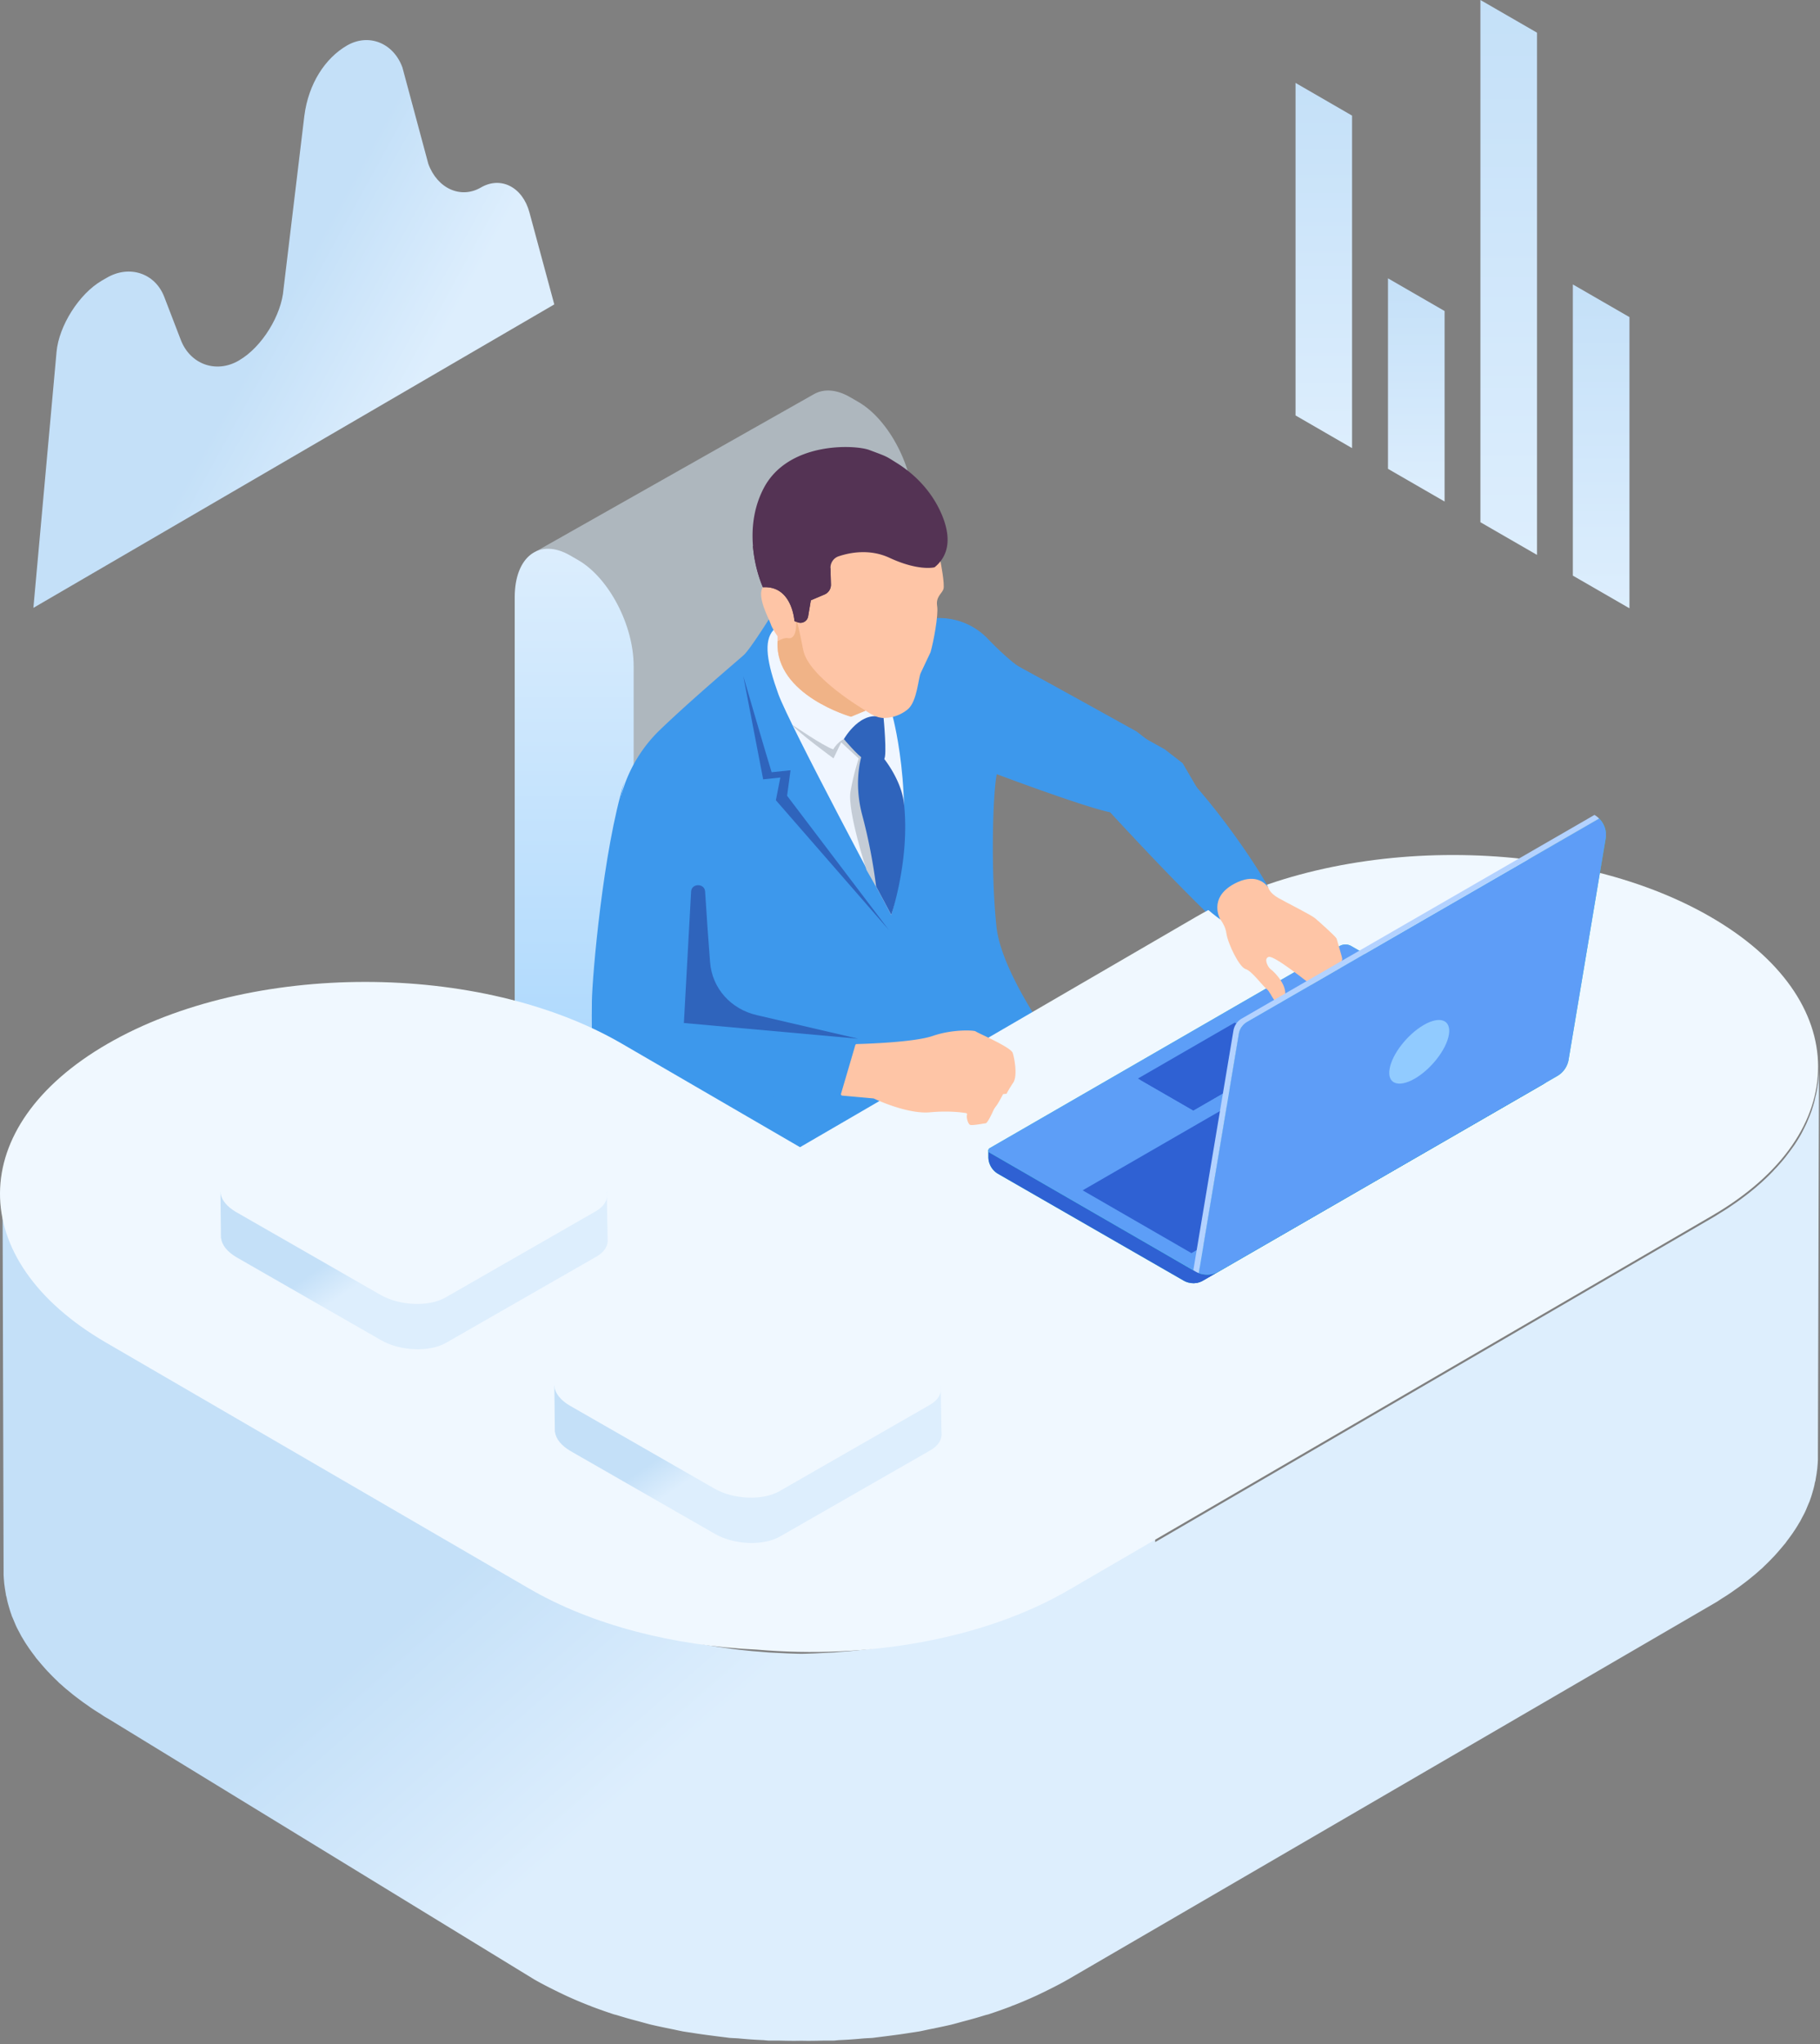<svg xmlns="http://www.w3.org/2000/svg" width="228" height="256" viewBox="0 0 228 256">
    <rect x="0" y="0" width="228" height="256" fill="#808080" stroke="none"/>
    <defs>
        <linearGradient id="a" x1="50%" x2="50%" y1="0%" y2="100%">
            <stop offset="0%" stop-color="#DDEEFD"/>
            <stop offset="100%" stop-color="#8FCBFD"/>
        </linearGradient>
        <linearGradient id="b" x1="20.341%" x2="37.303%" y1="59.911%" y2="70.251%">
            <stop offset="0%" stop-color="#C4E0F8"/>
            <stop offset="100%" stop-color="#DDEEFD"/>
        </linearGradient>
        <linearGradient id="c" x1="50%" x2="50%" y1="0%" y2="100%">
            <stop offset="0%" stop-color="#C4E0F8"/>
            <stop offset="100%" stop-color="#DDEEFD"/>
        </linearGradient>
        <linearGradient id="d" x1="50%" x2="50%" y1="0%" y2="100%">
            <stop offset="0%" stop-color="#C4E0F8"/>
            <stop offset="100%" stop-color="#DDEEFD"/>
        </linearGradient>
        <linearGradient id="e" x1="49.994%" x2="49.994%" y1="0%" y2="100%">
            <stop offset="0%" stop-color="#C4E0F8"/>
            <stop offset="100%" stop-color="#DDEEFD"/>
        </linearGradient>
        <linearGradient id="f" x1="49.994%" x2="49.994%" y1="0%" y2="100%">
            <stop offset="0%" stop-color="#C4E0F8"/>
            <stop offset="100%" stop-color="#DDEEFD"/>
        </linearGradient>
        <linearGradient id="g" x1="25.025%" x2="50.044%" y1="84.663%" y2="99.915%">
            <stop offset="0%" stop-color="#C4E0F8"/>
            <stop offset="100%" stop-color="#DDEEFD"/>
        </linearGradient>
        <linearGradient id="h" x1="20.341%" x2="32.337%" y1="55.721%" y2="63.034%">
            <stop offset="0%" stop-color="#C4E0F8"/>
            <stop offset="100%" stop-color="#DDEEFD"/>
        </linearGradient>
        <linearGradient id="i" x1="20.341%" x2="32.337%" y1="55.721%" y2="63.034%">
            <stop offset="0%" stop-color="#C4E0F8"/>
            <stop offset="100%" stop-color="#DDEEFD"/>
        </linearGradient>
    </defs>
    <g fill="none" fill-rule="evenodd">
        <path fill="#515151" fill-rule="nonzero" d="M104.599 134.661l34.628 19.975c1.719.991 3.108-.058 3.108-2.349 0-2.284-1.39-4.942-3.108-5.933L99.56 123.47v1.563c0 3.707 2.252 8.02 5.039 9.628z"/>
        <path fill="#DDEEFD" fill-rule="nonzero" d="M102.044 49.322c1.204-.643 2.755-.56 4.448.418l1.036.599c3.829 2.214 6.93 8.14 6.93 13.244v68.485l-9.196-5.31v2.176l11.036 8.99 25.067 16.809-35.234 19.917-20.258-15.593-11.539-9.853-7.188-80.145 34.898-19.737z" opacity=".5"/>
        <path fill="url(#a)" fill-rule="nonzero" d="M71.412 69.561l1.036.599c3.83 2.213 6.931 8.14 6.931 13.243v68.479l24.77 14.286c1.718.99 3.108 3.649 3.108 5.933 0 2.285-1.39 3.34-3.109 2.35L69.52 154.475c-2.78-1.609-5.039-5.92-5.039-9.627V74.806c0-5.11 3.102-7.452 6.931-5.245z"/>
        <path fill="#160A5B" fill-rule="nonzero" d="M139.446 175.992s4.914 3.154 6.574 5.006c1.661 1.859 4.95 5.657 3.6 7.472-1.357 1.81-5.923 2.826-10.836-1.697-4.914-4.524-3.519-4.796-7.701-7.038-4.182-2.243-5.335-4.685-4.833-6.08.502-1.393 2.57-3.858 3.698-3.332 1.122.539 9.498 5.669 9.498 5.669zM115.563 189.233s1.765 3.878 2.67 5.166c.91 1.29 5.316 8.712 3.017 10.422-2.298 1.71-6.66 1.233-10.11-2.51-3.446-3.742-4.214-8.301-5.063-9.795-.848-1.499-2.968-5.49-1.964-7.794 1.003-2.305 1.227-2.702 1.227-2.702l10.223 7.213z"/>
        <path fill="#24126A" fill-rule="nonzero" d="M133.394 133.972s14.597 14.4 16.988 21.63c0 0 1.01 3.91-1.81 6.97-2.818 3.067-8.81 13.08-8.81 13.08s-4.473 5.408-10.241 1.083c0 0-2.609-4.17-1.004-6.945 1.605-2.776 5.874-11.629 5.874-11.629s-9.362-6.437-13.977-8.067c-4.623-1.623-7.082-2.881-7.082-2.881s.842 4.356 4.219 8.612c3.376 4.25 9.04 11.084 7.156 15.836-1.884 4.759-2.974 6.227-4.746 8.965-1.772 2.739-3.445 8.445-4.957 9.04-1.512.595-8.488 1.277-9.622-3.265-1.133-4.541 2.38-13.377 3.966-16.363 0 0-18.879-21.778-20.676-24.17-1.809-2.39 38.879-15.588 44.722-11.896z"/>
        <path fill="#160A5B" fill-rule="nonzero" d="M128.511 169.797c1.605-2.776 5.874-11.63 5.874-11.63s-9.362-6.438-13.978-8.067c-4.622-1.623-7.082-2.88-7.082-2.88-.886-1.221-3.754-5.905-5.037-9.617 10.644-3.116 22.2-5.47 25.111-3.63-1.034 2.552-6.456 2.528-6.456 2.528s-2.026 4.931-3.37 5.563c-1.345.633-4.56-.062-4.56-.062s.52.812 2.813 2.466c2.292 1.654 16.66 13.426 16.66 13.426s-.817.465-4.64 7.38c-3.823 6.914-4.32 11.468-4.32 11.468s-2.62-4.17-1.015-6.945z"/>
        <path fill="#160A5B" fill-rule="nonzero" d="M96.244 141.618c8.438-.805 18.265-.88 16.053 3.557-3.755 7.515-11.3 7.85-11.3 7.85.049 2.763 11.629 16.096 11.629 16.096l-2.702 5.248c-2.701 5.248-2.36 14.802-2.36 14.802-1.041-.57-1.865-1.444-2.2-2.77-1.134-4.541 2.38-13.377 3.966-16.363 0 0-18.88-21.778-20.676-24.17-.526-.712 2.67-2.367 7.59-4.25z"/>
        <path fill="#3D98EC" fill-rule="nonzero" d="M148.152 95.584l-2.243-1.74s-12.1-6.724-16.127-8.898c-2.181-1.177-4.442-3.284-6.06-4.97a8.421 8.421 0 0 0-6.035-2.57l-21.2-.106s-2.473 3.96-3.304 4.734c-.613.57-6.362 5.397-10.489 9.361a17.872 17.872 0 0 0-4.808 8c-2.36 8.327-2.33 25.105-2.683 37.099 0 0 1.463.57 5.093 1.344 3.606.77 3.16.28 3.16.28s5.409 12.168 12.75 13.345c7.337 1.177 17.225-2.255 18.99-13.78 0 0 14.307-2.143 18.185-3.735a.586.586 0 0 0 .248-.898c-1.729-2.3-8.185-11.197-8.798-16.996-.712-6.704-.49-16.437.038-19.094 0 0 10.786 4.064 14.225 4.782 0 0 13.135 14.437 18.618 18.365 0 0-1.877-2.956 1.896-4.963l-11.456-19.56z"/>
        <path fill="#3D98EC" fill-rule="nonzero" d="M80.29 137.845a83.973 83.973 0 0 1-1.5-.335l.763-1.499 19.9-2.106 11.623.6 3.997 3.799a18.927 18.927 0 0 1-.948 3.42c-.018 0-4.944.712-7.224.222-2.287-.49-20 2.113-20.038 2.12-2.007-2.881-3.252-5.57-3.401-5.905.02.1-.198.322-3.172-.316z"/>
        <path fill="#F0F6FF" fill-rule="nonzero" d="M111.845 89.785s3.32 12.236-.192 24.813c0 0-12.77-23.828-14.157-27.694-1.388-3.866-1.89-6.611-.595-7.999s12.831 5.787 12.831 5.787l2.113 5.093z"/>
        <path fill="#C4CCD6" fill-rule="nonzero" d="M108.555 108.973s-2.435-7.447-2.007-9.852c.42-2.403 1.028-4.12 1.028-4.12l-2.194-2.025-.966 2.007s-4.833-3.544-5.148-4.2c0 0 3.89 2.67 5.11 3.066 0 0 .577-.954 1.346-1.282.768-.323 2.67 2.28 2.67 2.28l.353 4.516 1.909 10.539-.664 1.568-1.437-2.497z"/>
        <path fill="#2F64BC" fill-rule="nonzero" d="M110.692 89.921s.459 4.808.062 5.149c-.396.34-1.89.359-2.577-.025-.694-.39-2.46-2.478-2.46-2.478s2.163-3.817 4.975-2.646z"/>
        <path fill="#2F64BC" fill-rule="nonzero" d="M108.084 94.184s-1.302 3.34-.056 7.95a67.56 67.56 0 0 1 1.728 8.896l1.896 3.556s2.367-6.964 1.593-13.953c-.347-3.14-2.745-5.923-2.745-5.923l-2.416-.526z"/>
        <path fill="#FEC5A6" fill-rule="nonzero" d="M118.182 73.806c.218-.564-.371-3.538-.371-3.538-1.512-5.05-3.216-12.999-14.572-12.137-11.35.88-7.67 15.402-7.67 15.402-.8 1.196.774 3.972.972 4.591.192.62.868 1.562.868 1.562l-.007.706c-.297 6.679 9.201 9.368 9.201 9.368l1.834-.762s.837.625 1.654.842c.818.223 2.404.013 3.618-.991 1.215-1.003 1.326-4.008 1.648-4.59l1.215-2.572c.34-1.153 1.016-4.622.83-5.78-.186-1.16.57-1.537.78-2.101z"/>
        <path fill="#F0B387" fill-rule="nonzero" d="M97.409 80.398v-.08c.47-.285.936-.459 1.307-.397 1.301.23.998-2.466.998-2.466s.241.49.904 3.934c.663 3.445 7.826 7.615 7.826 7.615l-1.834.762s-9.498-2.69-9.201-9.368z"/>
        <path fill="#543354" fill-rule="nonzero" d="M117.762 63.96c1.109 2.355 1.642 5.193-.682 7.089 0 0-1.951.533-5.656-1.19-2.498-1.158-5-.644-6.364-.186-.631.211-1.04.812-1.022 1.475l.056 2.07a1.315 1.315 0 0 1-.793 1.238l-1.723.732-.34 2.013a.967.967 0 0 1-1.277.75l-.433-.155s-.254-4.473-3.947-4.244c0 0-2.986-6.462.074-12.373 3.061-5.91 11.456-5.49 13.247-4.82 2.354.88 2.025.75 3.377 1.586 2.348 1.45 4.3 3.507 5.483 6.016z"/>
        <path fill="#2F64BC" fill-rule="nonzero" d="M86.577 111.658c.058-1.055 1.686-1.058 1.754-.004.203 3.169.419 6.313.624 8.873.264 3.287 2.628 5.863 5.84 6.609l12.708 2.956-21.83-1.968.904-16.466z"/>
        <path fill="#543354" fill-rule="nonzero" d="M95.568 73.546s-1.01-2.187-1.251-5.186c4.591 3.637 9.721 2.782 9.721 2.782l.055 2.07a1.315 1.315 0 0 1-.793 1.238l-1.722.731-.34 2.014a.966.966 0 0 1-1.277.75l-.434-.155c-.012 0-.266-4.474-3.959-4.244z"/>
        <path fill="#2F64BC" fill-rule="nonzero" d="M93.115 84.673s2.937 10.099 3.55 12.045l2.367-.248-.428 3.197 12.74 16.796-14.146-16.238.558-2.845-2.15.23-2.49-12.937z"/>
        <path fill="#3D98EC" fill-rule="nonzero" d="M105.624 139.555s-29.882-.973-30.644-1.518c-.762-.545-.898-8.228-.83-12.682.05-3.13 1.402-18.897 4.072-27.473-2.094 7.262-2.38 36.494-1.433 37.8.955 1.308 29.374 2.064 29.374 2.064-.303 1.065-.539 1.81-.539 1.81z"/>
        <path fill="#FCD1C5" fill-rule="nonzero" d="M164.335 115.658s.112.756 1.413 1.493c1.301.738 4.622 2.38 5.161 2.85.54.471 2.937 2.578 3.005 2.856.068.279.793 2.665.787 2.807-.006.142-.235 1.245-.235 1.245l.737 3.52s.935 1.362-.08 1.735c-1.017.371-1.6-.688-1.618-.85 0 0-1.542-.73-2.67-1.61-1.128-.88-5.663-4.523-6.438-4.3-.768.223-.062 1.53.31 1.76.372.223 2.776 2.571 1.766 4.207-1.01 1.629-1.667-.924-2.33-1.444-.663-.52-2.1-2.565-2.98-2.82-.88-.253-2.484-3.537-2.695-5.012-.21-1.468-1.258-2.416-1.635-2.893-.379-.477.811-4.127.811-4.127l4.492-1.4 1.573 1.023.626.96z"/>
        <path fill="url(#b)" d="M227.833 134.701c.019-.258.039-.516.039-.775l-.134 48.486v.403c0 .067-.005.135-.01.202-.004.067-.01.134-.01.201l-.057.691a5.82 5.82 0 0 1-.039.298c-.014.1-.028.2-.037.297l-.116.691c-.009.045-.013.085-.018.124a.982.982 0 0 1-.02.125c-.039.116-.076.25-.095.365-.032.192-.077.37-.125.557l-.03.115c-.028.096-.056.197-.086.297-.028.101-.056.202-.086.298-.057.21-.134.441-.21.652-.02.048-.034.097-.048.144a1.93 1.93 0 0 1-.116.298l-.067.153-.287.691a7.365 7.365 0 0 1-.268.575c-.058.116-.12.232-.183.346-.062.116-.124.231-.182.346-.028.058-.057.11-.086.163-.029.053-.058.105-.086.163l-.03.044c-.035.05-.075.11-.104.168a19.12 19.12 0 0 1-.499.805 4.03 4.03 0 0 0-.163.24c-.053.082-.105.164-.163.24l-.187.26c-.15.207-.302.42-.465.623-.038.058-.076.11-.114.163-.039.053-.077.106-.116.163l-.057.058c-.384.46-.767.921-1.188 1.382-.097.115-.211.23-.327.346-.325.344-.67.69-1.035 1.035l-.23.231a3.654 3.654 0 0 1-.267.23h-.001c-.211.192-.422.384-.652.576l-.632.519a18.411 18.411 0 0 1-.71.556l-.69.518-.383.268-.383.27c-.144.108-.296.208-.45.31l-.279.188c-.135.087-.274.174-.412.26-.14.086-.278.172-.412.26a4.97 4.97 0 0 0-.147.099c-.117.08-.23.158-.352.226l-.277.164c-.092.052-.183.105-.28.163l-80.647 46.926c-.997.575-2.033 1.094-3.087 1.612-.144.067-.282.134-.421.201-.14.067-.278.135-.422.202-.959.44-1.937.863-2.933 1.247-.103.03-.194.07-.292.113l-.091.041c-.92.345-1.84.671-2.78.979l-.092.023a4.987 4.987 0 0 0-.407.11 54.13 54.13 0 0 1-2.357.673c-.269.07-.532.142-.799.216-.322.089-.648.18-.984.264-.825.191-1.668.365-2.512.537-.249.048-.493.1-.738.154-.244.053-.489.105-.737.153-.058.01-.12.02-.183.028l-.182.03a66.917 66.917 0 0 1-.767.115c-1.054.173-2.109.307-3.163.441l-.92.116c-.096.009-.197.023-.297.038-.101.014-.202.028-.297.038-.212.02-.417.029-.623.038-.207.01-.413.02-.624.039a55.4 55.4 0 0 1-3.086.211l-.218.021a4.635 4.635 0 0 1-.51.037h-1.246c-.825.018-1.668.038-2.492.018h-.41c-.822.02-1.663 0-2.485-.019h-1.246c-.172 0-.344-.018-.51-.036l-.218-.022a54.606 54.606 0 0 1-3.087-.21c-.21-.02-.416-.029-.623-.039-.206-.01-.411-.02-.622-.038a5.82 5.82 0 0 1-.298-.039c-.1-.014-.2-.028-.297-.037l-.92-.116h-.001c-1.054-.135-2.108-.268-3.163-.442l-.383-.057a34.678 34.678 0 0 1-.383-.057l-.182-.03-.182-.028c-.25-.049-.494-.101-.739-.154-.244-.053-.488-.105-.737-.153-.844-.173-1.687-.346-2.512-.538-.336-.084-.661-.174-.985-.263-.265-.074-.53-.147-.797-.216a54.177 54.177 0 0 1-2.358-.672 4.968 4.968 0 0 0-.406-.111l-.093-.024c-.94-.307-1.86-.633-2.78-.979a5.274 5.274 0 0 1-.091-.04 2.15 2.15 0 0 0-.292-.113 50.268 50.268 0 0 1-2.933-1.247l-.422-.202a25.902 25.902 0 0 0-.421-.201c-1.055-.519-2.09-1.037-3.087-1.612l-53.185-32.54a18.07 18.07 0 0 0-.278-.164c-.09-.053-.182-.105-.278-.163-.122-.069-.235-.147-.352-.227l-.146-.1a31.157 31.157 0 0 0-.412-.259 23.976 23.976 0 0 1-.412-.26c-.094-.064-.187-.125-.28-.187a9.345 9.345 0 0 1-.449-.31l-.383-.27c-.13-.09-.259-.182-.384-.268l-.69-.519-.14-.107c-.197-.151-.383-.293-.569-.449l-.633-.519c-.23-.191-.44-.383-.651-.574v-.001c-.096-.077-.192-.153-.269-.23l-.23-.23a26.37 26.37 0 0 1-1.035-1.037c-.115-.115-.23-.23-.326-.345a38.094 38.094 0 0 1-1.188-1.382l-.058-.058a4.57 4.57 0 0 0-.115-.163c-.038-.053-.077-.106-.115-.163-.162-.203-.315-.415-.465-.624a31.904 31.904 0 0 0-.187-.26 4.142 4.142 0 0 1-.163-.24c-.052-.08-.105-.162-.163-.24a18.356 18.356 0 0 1-.498-.805c-.03-.058-.07-.117-.104-.167l-.03-.044a4.852 4.852 0 0 0-.087-.163l-.086-.163a10.98 10.98 0 0 0-.182-.346c-.062-.115-.124-.23-.182-.345a7.586 7.586 0 0 1-.268-.576l-.288-.69c-.02-.05-.043-.102-.067-.155a1.597 1.597 0 0 1-.115-.298 1.79 1.79 0 0 0-.048-.143 8.475 8.475 0 0 1-.21-.653c-.03-.095-.058-.196-.087-.297a23.076 23.076 0 0 0-.086-.298 40.36 40.36 0 0 0-.03-.114c-.047-.188-.092-.366-.124-.557a2.59 2.59 0 0 0-.096-.365c-.01-.04-.015-.081-.02-.125-.004-.038-.009-.08-.018-.125l-.115-.69a7.255 7.255 0 0 0-.038-.298c-.015-.1-.029-.201-.039-.297l-.057-.691c0-.067-.005-.134-.01-.202a2.819 2.819 0 0 1-.01-.202v-.402l-.133-48.486c0 .258.02.517.038.775l.015.23c.008.154.017.307.042.46l.005.048c.018.18.037.372.072.547.013.077.023.154.034.23.021.154.043.307.081.461l.016.083c.034.17.069.347.118.512.029.116.053.226.077.337.024.11.048.22.077.335.028.105.057.207.086.307l.086.307c.038.106.072.216.106.326.033.11.067.221.105.327.038.096.077.196.115.297.038.1.077.202.115.297l.288.692c.076.192.172.384.268.576l.345.69c.096.193.192.365.307.557.153.269.325.537.498.806.096.154.211.326.326.48l.187.259c.15.208.303.42.465.624.048.067.096.13.144.192.048.062.095.125.143.192.365.46.767.92 1.189 1.382.115.114.23.23.326.345.326.346.67.691 1.035 1.036.086.077.168.154.25.231.08.077.162.153.248.23.106.096.216.192.326.288.11.096.22.192.326.288l.633.518c.186.156.373.299.57.45l.14.107.69.518.275.196c.16.115.321.232.491.341l.364.25c.12.08.24.163.365.25.268.172.537.345.824.518.13.08.262.163.394.247.216.136.434.274.66.405l42.43 25.96.039-12.21c-.02 6.814 4.466 13.628 13.457 18.83a45.566 45.566 0 0 0 3.336 1.745c.241.122.49.227.737.332.146.061.29.122.432.187.786.365 1.591.71 2.415 1.036.25.096.518.192.786.288.901.327 1.822.653 2.76.94.308.115.634.211.96.308.594.172 1.188.326 1.801.479.94.25 1.879.48 2.838.691.632.135 1.265.269 1.897.384.806.154 1.61.288 2.415.423h.001c.671.096 1.342.191 2.032.287.767.097 1.514.173 2.28.25l1.055.086c.35.03.7.057 1.055.087l2.32.114.686.024c.348.012.698.025 1.045.03.349-.004.702-.018 1.052-.03l.687-.024 2.319-.115 1.054-.086 1.055-.086a96.436 96.436 0 0 0 2.282-.25c.689-.096 1.36-.192 2.03-.287h.002c.804-.135 1.61-.27 2.415-.423.632-.115 1.265-.25 1.897-.384.96-.21 1.899-.442 2.837-.691a48.79 48.79 0 0 0 1.802-.48h.001c.326-.096.652-.192.958-.306.94-.288 1.86-.614 2.76-.94.27-.097.537-.193.786-.29a45.96 45.96 0 0 0 2.416-1.035c.142-.065.287-.126.431-.187.248-.105.497-.21.738-.332a45.498 45.498 0 0 0 3.336-1.746c8.99-5.202 13.477-12.015 13.457-18.828l.04 12.531 69.893-40.668c.226-.13.444-.27.66-.406.132-.083.262-.166.394-.246.288-.173.555-.346.824-.518l.365-.25c.12-.082.239-.163.363-.25.17-.109.333-.226.492-.34.092-.067.184-.133.276-.197l.689-.518c.048-.037.095-.072.14-.108.197-.15.383-.293.57-.449l.632-.518c.105-.096.216-.191.326-.288.11-.096.22-.192.326-.287.087-.077.168-.154.249-.231.082-.076.163-.153.25-.23.364-.346.709-.691 1.035-1.037.095-.114.21-.23.325-.345.422-.46.825-.921 1.19-1.382.047-.067.095-.13.143-.192.048-.062.095-.125.144-.192.161-.203.315-.415.464-.624.063-.088.125-.174.188-.259a7.03 7.03 0 0 0 .325-.48c.172-.268.346-.537.499-.806.115-.191.21-.365.307-.556l.344-.691c.097-.192.192-.384.269-.576l.288-.69.114-.299c.039-.1.077-.2.116-.297.038-.105.072-.216.105-.326.034-.11.067-.22.106-.326.028-.106.057-.207.086-.307l.086-.307c.028-.116.053-.226.077-.337.023-.11.048-.22.076-.335.05-.165.085-.344.118-.512l.017-.083a4.43 4.43 0 0 0 .08-.46 10.9 10.9 0 0 1 .034-.231c.036-.176.055-.368.072-.547l.005-.048c.026-.154.034-.308.043-.46.004-.078.008-.155.014-.23z"/>
        <path fill="#F0F8FF" d="M214.496 152.25c17.77-10.345 17.675-27.081-.191-37.406-17.868-10.345-46.737-10.345-64.489 0l-49.592 28.836-22.276-12.941c-17.751-10.345-46.621-10.345-64.488 0-17.867 10.325-17.962 27.062-.192 37.407l52.993 30.798c7.946 4.622 18.12 7.175 28.538 7.66 13.838 1.211 28.432-1.271 39.049-7.447l80.648-46.906z"/>
        <path fill="#27DEBF" fill-rule="nonzero" d="M123.817 144.046v.862c0 .87.468 1.673 1.213 2.108l23.24 13.369a2.43 2.43 0 0 0 2.435 0l42.625-24.605a2.439 2.439 0 0 0 1.222-2.108v-.594l-45.06 26.01-25.675-15.042z"/>
        <path fill="#2F61D3" fill-rule="nonzero" d="M123.817 144.046v.862c0 .87.468 1.673 1.213 2.108l23.24 13.369a2.43 2.43 0 0 0 2.435 0l42.625-24.605a2.439 2.439 0 0 0 1.222-2.108v-.594l-45.06 26.01-25.675-15.042z"/>
        <path fill="#27DEBF" fill-rule="nonzero" d="M194.552 133.078l-25.274-14.59a1.459 1.459 0 0 0-1.456 0l-43.846 25.315a.322.322 0 0 0 0 .56l25.516 14.733 45.06-26.018z"/>
        <path fill="#5D9EF7" fill-rule="nonzero" d="M194.552 133.078l-25.274-14.59a1.459 1.459 0 0 0-1.456 0l-43.846 25.315a.322.322 0 0 0 0 .56l25.516 14.733 45.06-26.018z"/>
        <path fill="#2F61D3" fill-rule="nonzero" d="M149.258 156.946l-13.628-7.864 39.855-23.006 13.696 7.822zM142.557 135.078l.25.142 6.685 3.857 11.88-6.86.243-.134-6.927-4.008z"/>
        <path fill="#2F61D3" fill-rule="nonzero" d="M142.808 135.22l6.684 3.857 11.88-6.86-6.684-3.857zM149.492 159.088v1.623c.419 0 .837-.109 1.213-.326l42.625-24.605a2.439 2.439 0 0 0 1.222-2.108v-.594l-45.06 26.01z"/>
        <path fill="#FEC5A6" fill-rule="nonzero" d="M158.88 111.132s.101.676 1.264 1.335c1.164.66 4.134 2.127 4.616 2.549.482.42 2.626 2.305 2.687 2.554.061.25.71 2.383.704 2.51-.005.128-.21 1.114-.21 1.114l.66 3.148s.836 1.218-.073 1.55c-.91.333-1.43-.614-1.446-.758 0 0-1.38-.654-2.389-1.44-1.008-.788-5.064-4.046-5.756-3.847-.688.2-.056 1.369.277 1.574.332.2 2.482 2.3 1.578 3.762-.902 1.458-1.49-.826-2.083-1.29-.593-.466-1.878-2.295-2.665-2.522-.787-.227-2.222-3.163-2.41-4.483-.189-1.313-1.125-2.16-1.463-2.587-.338-.427.725-3.69.725-3.69l4.018-1.253 1.407.914.56.86z"/>
        <path fill="#27DEBF" fill-rule="nonzero" d="M150.178 159.448c.803.31 1.724.25 2.485-.193l42.432-24.495a2.925 2.925 0 0 0 1.406-2.016l4.643-27.709c.025-.15.042-.31.042-.468 0-.77-.31-1.514-.853-2.05l-44.098 25.466c-.552.318-.928.87-1.037 1.49l-5.02 29.975z"/>
        <path fill="#5E9DF7" fill-rule="nonzero" d="M150.178 159.448c.803.31 1.724.25 2.485-.193l42.432-24.495a2.925 2.925 0 0 0 1.406-2.016l4.643-27.709c.025-.15.042-.31.042-.468 0-.77-.31-1.514-.853-2.05l-44.098 25.466c-.552.318-.928.87-1.037 1.49l-5.02 29.975z"/>
        <path fill="#B3D2FF" fill-rule="nonzero" d="M149.492 159.096l.293.168c.126.075.26.134.393.192l5.02-29.984a2.132 2.132 0 0 1 1.037-1.489l44.098-25.466a3.2 3.2 0 0 0-.586-.452l-44.19 25.508c-.552.318-.928.87-1.037 1.49l-5.028 30.033z"/>
        <path fill="#91CBFF" fill-rule="nonzero" d="M174.08 133.881c.31-1.857 2.225-4.317 4.275-5.505 2.05-1.188 3.464-.644 3.154 1.214-.31 1.857-2.225 4.316-4.275 5.504-2.058 1.18-3.472.636-3.154-1.213z"/>
        <path fill="#3D98EC" fill-rule="nonzero" d="M122.63 89.089s.15-5.984-.874-10.578c.277.216.548.449.797.71 1.446 1.506 3.468 3.39 5.42 4.443 3.601 1.945 14.422 7.957 14.422 7.957l2.007 1.557c6.35 4.976 13.437 15.804 14.467 17.948-.499-.665-1.773-1.751-4.222-.45-3.374 1.796-1.767 4.489-1.767 4.489-4.91-3.513-16.58-16.474-16.58-16.474-2.88-.604-11.536-3.834-12.611-4.239-.687-1.8-1.092-3.606-1.058-5.363z"/>
        <g fill-rule="nonzero">
            <path fill="url(#c)" d="M41.83 39.716v36.47l-7.093-4.093v-36.47z" transform="translate(162.3)"/>
            <path fill="url(#d)" d="M30.25 4.093V69.5l-7.092-4.094V0z" transform="translate(162.3)"/>
            <path fill="url(#e)" d="M18.671 38.954v23.859l-7.092-4.094V34.86z" transform="translate(162.3)"/>
            <path fill="url(#f)" d="M7.08 14.48v41.646L0 52.033V10.387z" transform="translate(162.3)"/>
        </g>
        <path fill="#FEC5A6" fill-rule="nonzero" d="M107.149 130.893a.186.186 0 0 1 .161-.13c.96-.025 7.18-.21 9.529-1.016 2.552-.88 5.254-.719 5.39-.57.136.149 4.38 1.952 4.634 2.683.223.65.633 2.9.069 3.736-.564.83-.831 1.387-.831 1.387l-.44.05s-.57 1.122-.892 1.524a2.595 2.595 0 0 0-.347.57c-.266.583-.737 1.537-.935 1.556-.28.03-1.6.291-1.933.204-.273-.068-.521-.904-.41-1.27.032-.1-.018-.192-.123-.21-.607-.1-2.25-.31-4.517-.1-2.77.254-6.68-1.555-7.032-1.722a.165.165 0 0 0-.056-.013l-3.903-.353a.18.18 0 0 1-.155-.229l1.79-6.097z"/>
        <path fill="url(#g)" fill-rule="nonzero" d="M12.749 35.15l.634-.366c2.833-1.646 6.055-.571 7.196 2.405l2.072 5.389c1.184 3.07 4.448 4.229 7.272 2.575l.05-.034c2.834-1.646 5.311-5.654 5.548-8.936l2.604-21.659c.516-4.067 2.622-7.239 5.328-8.816 2.714-1.578 5.826-.35 6.959 2.737l3.247 12.082c1.133 3.095 4.076 4.417 6.579 2.959 2.503-1.458 5.234-.06 6.088 3.12l3.112 11.52L4.183 76.132l2.9-32.053c.296-3.282 2.833-7.282 5.666-8.927z"/>
        <g fill-rule="nonzero">
            <path fill="url(#h)" d="M48.509 20.413l-.105-5.828H.007L.07 20.26c-.014.146 0 0 .02.146.113.841.778 1.704 1.975 2.392L20.12 33.153c2.409 1.384 6.056 1.53 8.15.334l18.846-10.8c1.05-.598 1.505-1.426 1.393-2.274z" transform="translate(27.608 134.693)"/>
            <path fill="#F0F8FF" d="M74.647 151.698l-18.84 10.807c-2.086 1.196-5.733 1.05-8.149-.334l-18.055-10.355c-2.408-1.384-2.674-3.477-.588-4.674l18.847-10.806c2.086-1.196 5.733-1.05 8.149.334l18.055 10.354c2.408 1.384 2.674 3.477.58 4.674z"/>
        </g>
        <g fill-rule="nonzero">
            <path fill="url(#i)" d="M48.509 20.413l-.105-5.828H.007L.07 20.26c-.014.146 0 0 .02.146.113.841.778 1.704 1.975 2.392L20.12 33.153c2.409 1.384 6.056 1.53 8.15.334l18.846-10.8c1.05-.598 1.505-1.426 1.393-2.274z" transform="translate(69.438 158.954)"/>
            <path fill="#F0F8FF" d="M116.477 175.959l-18.84 10.807c-2.085 1.197-5.733 1.05-8.148-.334l-18.056-10.355c-2.408-1.384-2.674-3.477-.588-4.673l18.847-10.807c2.086-1.196 5.733-1.05 8.149.334l18.055 10.355c2.408 1.383 2.674 3.477.58 4.673z"/>
        </g>
    </g>
</svg>
